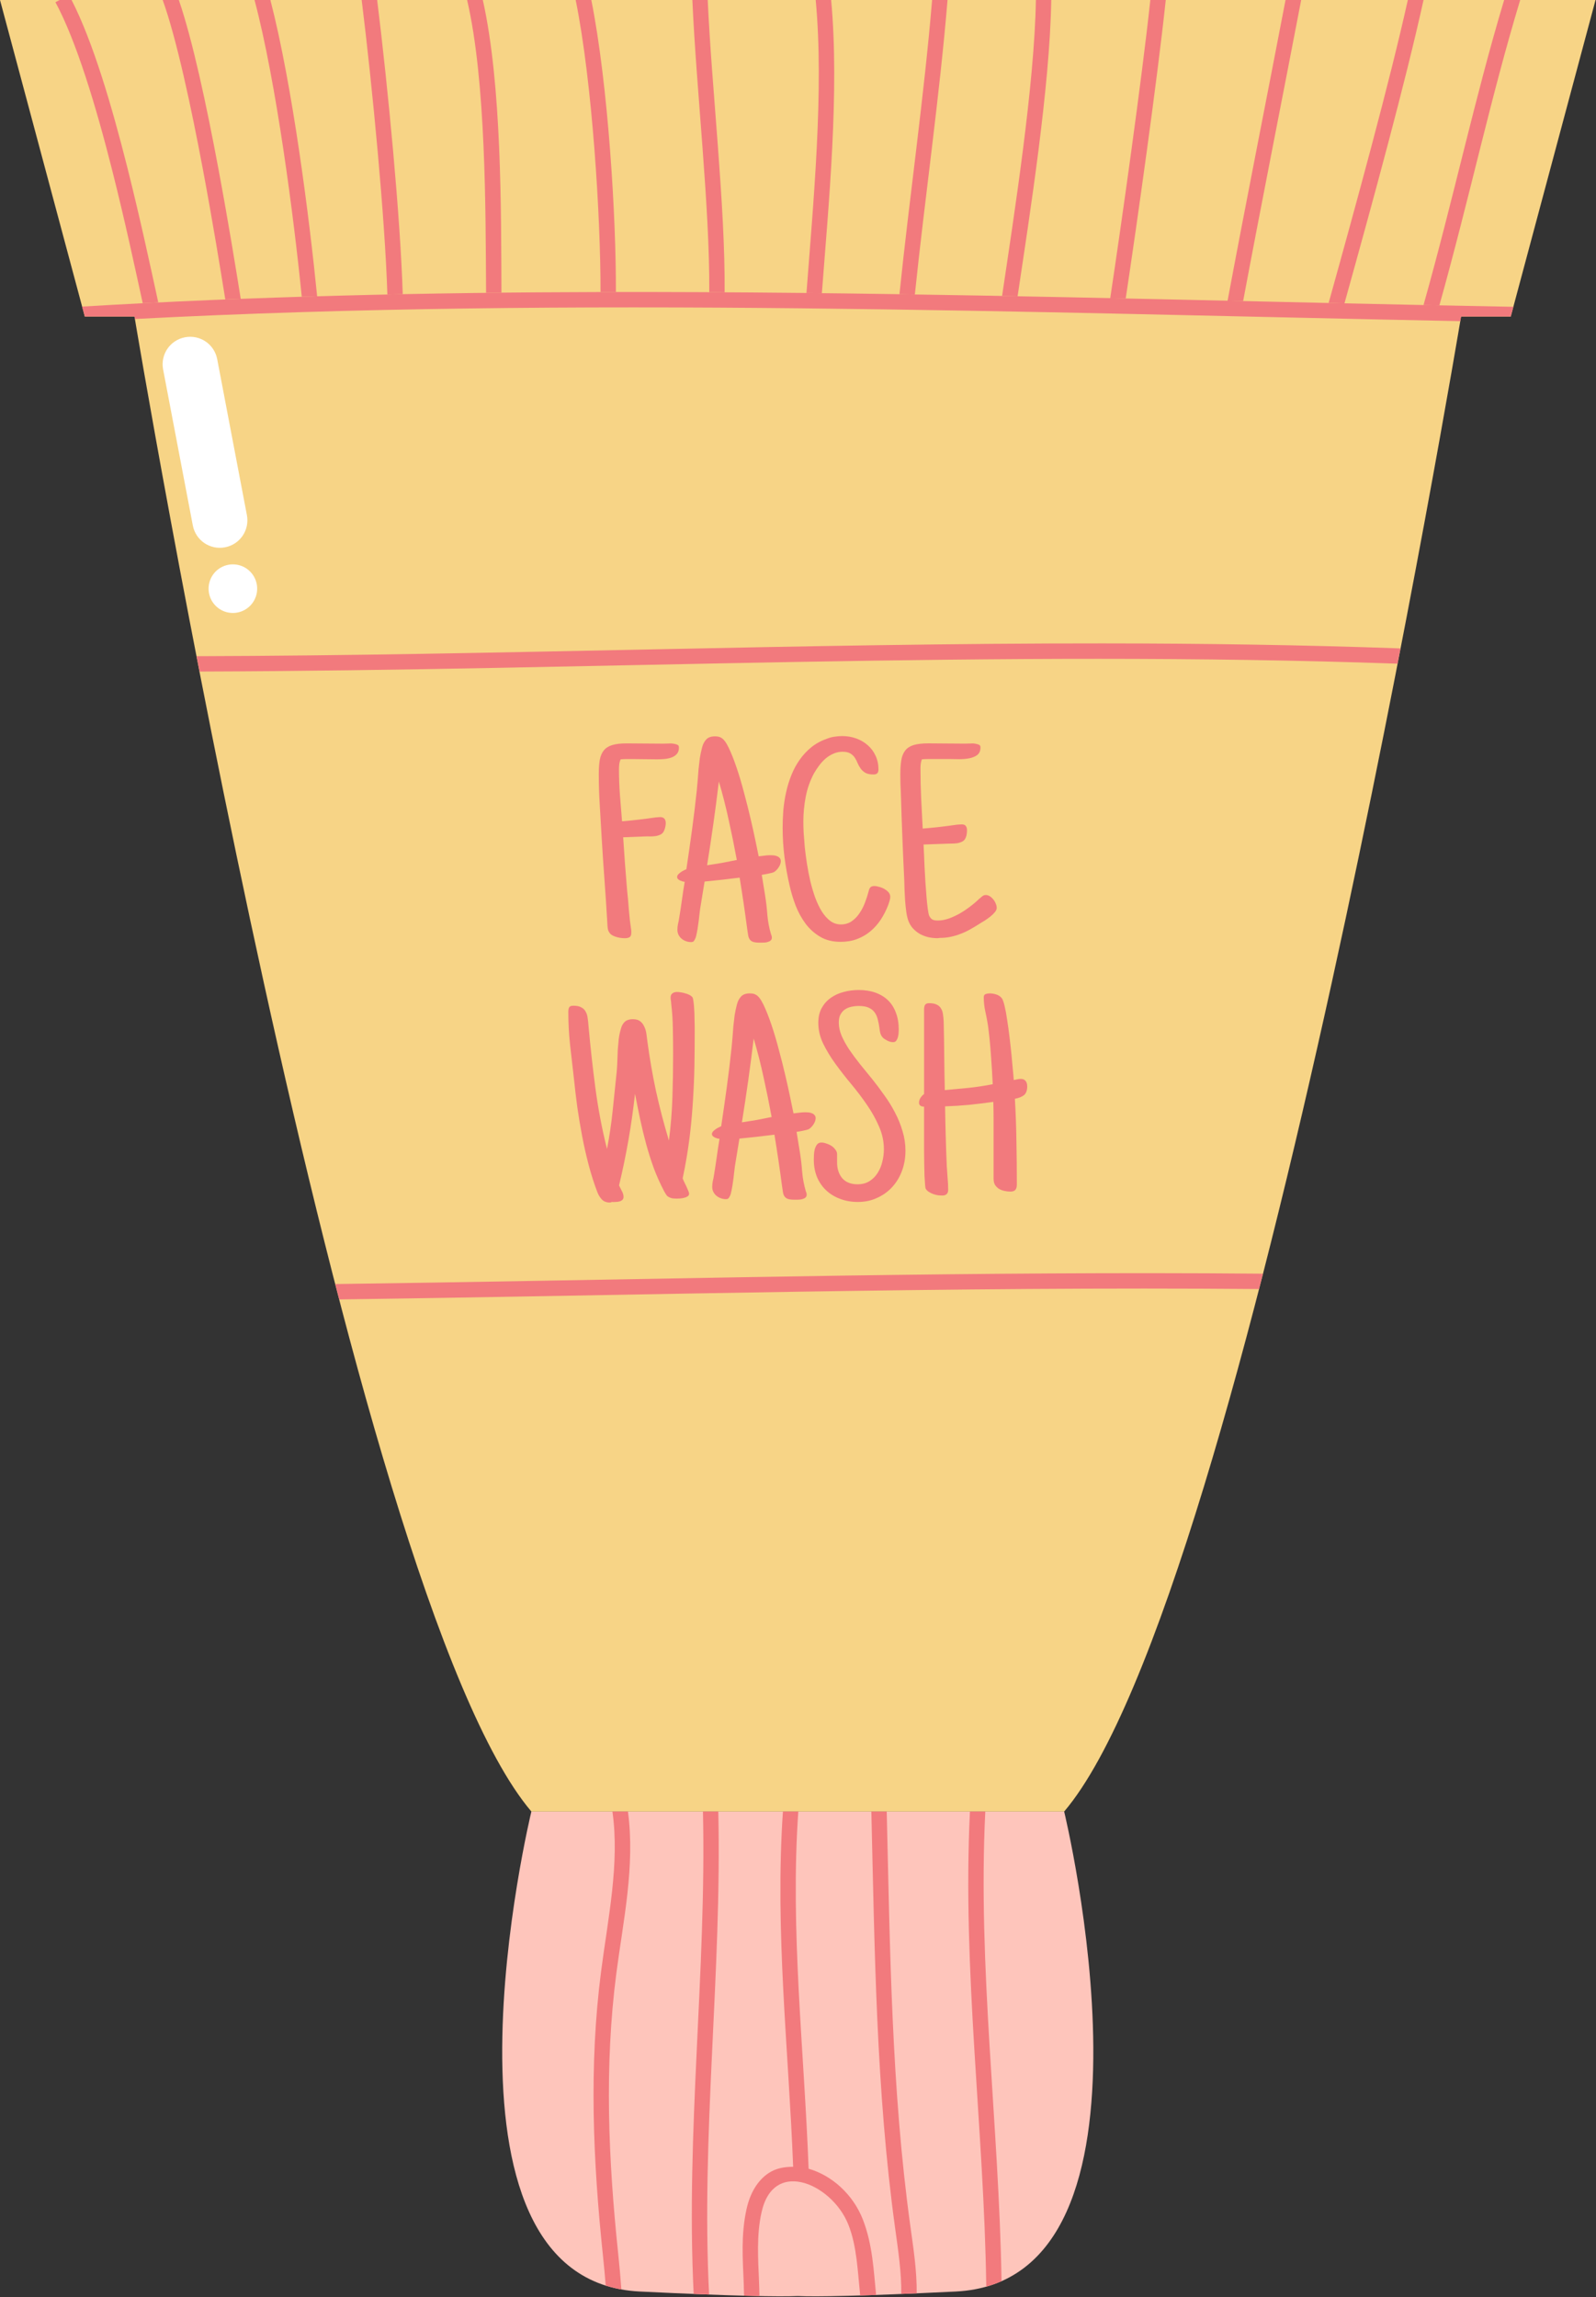 <?xml version="1.0" encoding="UTF-8"?><svg xmlns="http://www.w3.org/2000/svg" xmlns:xlink="http://www.w3.org/1999/xlink" height="237.4" preserveAspectRatio="xMidYMid meet" version="1.0" viewBox="-0.0 0.0 165.0 237.4" width="165.0" zoomAndPan="magnify"><rect x="-0.0" y="0.0" width="165.0" height="237.4" fill="#333333" stroke="none"/><g><g id="change1_1"><path d="M 147.841,199.562 H 92.757 c -0.008,0.034 -11.764,48.486 11.211,49.606 9.891,0.482 14.392,0.548 16.33,0.468 1.938,0.08 6.439,0.014 16.33,-0.468 22.975,-1.121 11.22,-49.572 11.212,-49.606 z" fill="#fec5bb" transform="translate(-37.823 -12.332)"/></g><g id="change2_1"><path d="m 37.823,12.332 8.767,32.717 h 5.137 c 0,0 21.973,132.088 41.032,154.51 l -5.17e-4,0.003 h 55.083 l -5.2e-4,-0.003 c 19.059,-22.422 41.032,-154.51 41.032,-154.51 h 5.137 l 8.766,-32.717 h -81.989 -0.973 z" fill="#f7d486" transform="translate(-37.823 -12.332)"/></g><g id="change3_1"><path color="#000" d="m 101.138,199.562 c 0.757,5.361 -0.449,10.952 -1.171,16.51 -1.27,9.774 -0.838,19.593 0.186,29.338 0.11,1.05 0.209,2.098 0.29,3.145 0.516,0.164 1.056,0.296 1.619,0.397 -0.088,-1.241 -0.201,-2.478 -0.33,-3.709 -1.017,-9.682 -1.436,-19.373 -0.189,-28.967 0.701,-5.393 1.955,-11.057 1.201,-16.715 z m 9.359,0 c 0.372,16.54 -1.791,33.146 -0.959,49.857 0.554,0.023 1.087,0.044 1.593,0.063 -0.84,-16.557 1.328,-33.182 0.953,-49.92 z m 8.267,0 c -0.845,12.31 0.586,24.556 1.057,36.714 -0.886,-4.2e-4 -1.762,0.142 -2.527,0.646 -1.101,0.727 -1.918,2.002 -2.303,3.775 -0.576,2.651 -0.377,5.182 -0.281,7.572 0.018,0.45 0.03,0.893 0.036,1.333 0.579,0.016 1.1,0.027 1.589,0.037 -0.006,-0.48 -0.02,-0.959 -0.039,-1.434 -0.097,-2.428 -0.269,-4.803 0.246,-7.172 0.322,-1.481 0.929,-2.325 1.627,-2.785 0.698,-0.461 1.546,-0.575 2.49,-0.375 1.888,0.401 4.013,2.159 4.898,4.451 0.856,2.218 0.929,4.703 1.195,7.251 0.516,-0.016 1.061,-0.034 1.644,-0.054 -0.251,-2.525 -0.36,-5.186 -1.357,-7.769 -1.022,-2.647 -3.249,-4.601 -5.619,-5.274 -0.465,-12.365 -1.918,-24.679 -1.066,-36.917 z m 9.142,0 c 0.344,14.33 0.488,28.772 2.456,43.045 0.317,2.297 0.665,4.585 0.638,6.814 0.513,-0.021 1.037,-0.043 1.594,-0.067 0.023,-2.375 -0.349,-4.715 -0.659,-6.964 -1.948,-14.127 -2.096,-28.497 -2.44,-42.828 z m 10.191,0 c -0.803,16.47 1.464,32.809 1.689,49.103 0.552,-0.156 1.079,-0.345 1.58,-0.566 -0.266,-16.268 -2.475,-32.417 -1.681,-48.537 z" fill="#f27a7d" style="-inkscape-stroke:none" transform="translate(-37.823 -12.332)"/></g><g id="change3_2"><path color="#000" d="m 43.98,12.332 -0.426,0.23 c 2.157,3.983 4.211,10.799 5.883,17.426 1.291,5.116 2.358,10.088 3.141,13.683 0.536,-0.027 1.071,-0.057 1.608,-0.084 C 53.401,39.988 52.311,34.888 50.977,29.6 49.36,23.191 47.424,16.627 45.224,12.332 Z m 10.662,0 c 1.419,3.94 2.942,11.011 4.193,17.699 1.016,5.431 1.773,10.102 2.279,13.25 0.532,-0.021 1.065,-0.042 1.597,-0.062 C 62.21,40.091 61.436,35.297 60.396,29.74 59.19,23.291 57.754,16.548 56.314,12.332 Z m 9.495,0 c 2.264,8.524 4.067,22.496 4.883,30.668 0.53,-0.016 1.06,-0.031 1.59,-0.047 -0.8,-8.079 -2.551,-21.817 -4.833,-30.621 z m 11.077,0 c 1.12,9.029 2.418,22.673 2.657,30.438 0.529,-0.011 1.058,-0.025 1.588,-0.035 -0.237,-7.851 -1.522,-21.328 -2.644,-30.403 z m 10.9,0 c 1.955,8.402 1.91,21.652 1.962,30.269 0.529,-0.006 1.058,-0.014 1.588,-0.02 -0.036,-8.463 0.038,-21.504 -1.926,-30.249 z m 11.224,0 c 1.726,8.503 2.589,22.572 2.568,30.184 0.53,-0.001 1.06,0.002 1.59,10e-4 0.032,-7.667 -0.792,-21.409 -2.54,-30.185 z m 12.064,0 c 0.413,9.353 1.808,21.35 1.747,30.203 0.53,0.003 1.059,0.009 1.589,0.012 0.068,-9.027 -1.332,-20.982 -1.748,-30.215 z m 12.75,0 c 0.877,9.268 -0.252,20.979 -0.954,30.283 0.531,0.006 1.061,0.015 1.592,0.021 0.699,-9.206 1.836,-20.834 0.959,-30.304 z m 12.035,0 c -0.826,9.944 -2.359,20.53 -3.376,30.408 0.532,0.008 1.061,0.019 1.593,0.027 1.016,-9.834 2.553,-20.428 3.378,-30.435 z m 10.729,0 c -0.146,8.812 -2.241,22.132 -3.495,30.59 0.536,0.01 1.068,0.022 1.604,0.032 1.257,-8.424 3.341,-21.626 3.479,-30.622 z m 11.831,0 c -0.887,8.288 -3.007,23.273 -4.146,30.817 0.535,0.011 1.067,0.024 1.601,0.035 1.162,-7.698 3.265,-22.589 4.141,-30.852 z m 13.978,0 c -1.826,9.529 -4.193,21.447 -5.992,31.084 0.539,0.012 1.07,0.024 1.609,0.036 1.809,-9.675 4.182,-21.619 6.001,-31.12 z m 12.643,0 c -1.884,8.484 -5.257,20.794 -8.188,31.317 0.544,0.012 1.095,0.025 1.638,0.037 2.947,-10.583 6.311,-22.876 8.175,-31.354 z m 9.958,0 c -3.039,10.11 -5.164,20.237 -8.336,31.529 0.547,0.011 1.094,0.023 1.641,0.034 3.177,-11.362 5.303,-21.498 8.354,-31.563 z" fill="#f27a7d" transform="translate(-37.823 -12.332)"/></g><g id="change3_3"><path color="#000" d="m 100.113,42.515 c -18.087,0.04 -36.13,0.445 -53.799,1.503 l 0.276,1.03 h 5.137 c 0,0 0.042,0.246 0.043,0.254 45.243,-2.366 92.772,-0.654 137.02,0.223 0.005,-0.029 0.082,-0.477 0.082,-0.477 h 5.137 l 0.27,-1.007 c -23.825,-0.434 -48.688,-1.172 -73.727,-1.435 -6.807,-0.071 -13.625,-0.107 -20.438,-0.092 z" fill="#f27a7d" transform="translate(-37.823 -12.332)"/></g><g id="change3_4"><path color="#000" d="m 152.069,78.83 c -31.352,-0.021 -62.739,1.234 -93.924,1.323 0.101,0.52 0.207,1.058 0.31,1.585 41.204,-0.126 82.668,-2.261 123.849,-0.812 0.101,-0.521 0.209,-1.065 0.309,-1.579 -10.172,-0.362 -20.355,-0.51 -30.543,-0.516 z" fill="#f27a7d" transform="translate(-37.823 -12.332)"/></g><g id="change3_5"><path color="#000" d="m 156.941,143.917 c -28.173,-0.016 -56.368,0.75 -84.458,1.125 0.136,0.528 0.27,1.064 0.407,1.589 31.672,-0.425 63.432,-1.347 95.094,-1.072 0.136,-0.527 0.271,-1.058 0.406,-1.587 -3.816,-0.035 -7.632,-0.053 -11.449,-0.055 z" fill="#f27a7d" transform="translate(-37.823 -12.332)"/></g><g id="change3_6"><path d="m 108.014,89.594 q 0,0.435 -0.232,0.681 -0.232,0.246 -0.579,0.362 -0.348,0.116 -0.739,0.145 -0.391,0.029 -0.71,0.029 -0.637,0 -1.275,-0.014 -0.637,-0.014 -1.275,-0.014 -0.304,0 -0.608,0 -0.304,0 -0.608,0.029 -0.116,0.246 -0.145,0.507 -0.029,0.246 -0.029,0.507 0,1.362 0.101,2.695 0.101,1.333 0.217,2.695 0.869,-0.072 1.738,-0.174 0.869,-0.101 1.767,-0.232 0.116,0 0.217,-0.014 0.101,-0.014 0.217,-0.014 0.579,0 0.579,0.637 0,0.174 -0.043,0.348 -0.029,0.174 -0.101,0.348 -0.101,0.29 -0.333,0.435 -0.232,0.13 -0.522,0.188 -0.29,0.043 -0.608,0.043 -0.304,-0.014 -0.536,0 l -2.26,0.087 q 0.087,1.376 0.188,2.724 0.101,1.347 0.217,2.724 0.116,1.043 0.188,2.101 0.087,1.058 0.246,2.101 v 0.232 q 0,0.333 -0.188,0.449 -0.188,0.101 -0.478,0.101 -0.536,0 -1.014,-0.174 -0.319,-0.116 -0.478,-0.275 -0.159,-0.174 -0.232,-0.377 -0.058,-0.217 -0.072,-0.464 -0.015,-0.246 -0.029,-0.536 -0.13,-2.188 -0.29,-4.346 -0.159,-2.173 -0.29,-4.375 -0.087,-1.623 -0.188,-3.216 -0.101,-1.594 -0.101,-3.216 0,-0.855 0.101,-1.449 0.116,-0.608 0.42,-0.985 0.304,-0.377 0.869,-0.55 0.565,-0.174 1.478,-0.174 0.942,0 1.869,0.014 0.927,0.014 1.869,0.014 0.333,0 0.637,-0.014 0.304,-0.029 0.608,0.043 0.174,0.029 0.304,0.101 0.13,0.058 0.13,0.275 z" fill="#f27a7d" font-family="Just Another Hand" font-size="40" letter-spacing="0" style="line-height:1.25;-inkscape-font-specification:'Just Another Hand';white-space:pre" transform="translate(-37.823 -12.332)"/></g><g id="change3_7"><path d="m 118.546,101.328 q 0,0.304 -0.217,0.637 -0.217,0.333 -0.478,0.493 -0.072,0.043 -0.246,0.087 -0.174,0.043 -0.377,0.087 -0.188,0.029 -0.377,0.072 -0.174,0.029 -0.275,0.043 l 0.348,2.144 q 0.159,1 0.232,2.014 0.087,1 0.377,1.985 0.029,0.087 0.058,0.159 0.029,0.072 0.029,0.188 0,0.188 -0.116,0.29 -0.101,0.101 -0.261,0.145 -0.145,0.058 -0.319,0.072 -0.174,0.015 -0.319,0.015 h -0.203 q -0.449,0 -0.695,-0.072 -0.232,-0.072 -0.362,-0.246 -0.13,-0.174 -0.174,-0.435 -0.043,-0.275 -0.101,-0.666 -0.348,-2.651 -0.782,-5.302 -0.898,0.116 -1.811,0.217 -0.898,0.101 -1.811,0.188 l -0.464,2.839 q -0.029,0.261 -0.087,0.71 -0.043,0.449 -0.116,0.927 -0.058,0.464 -0.145,0.869 -0.072,0.406 -0.174,0.594 -0.087,0.174 -0.159,0.246 -0.072,0.072 -0.275,0.072 -0.261,0 -0.522,-0.101 -0.246,-0.087 -0.449,-0.261 -0.188,-0.159 -0.304,-0.391 -0.116,-0.232 -0.116,-0.522 0,-0.29 0.058,-0.579 0.072,-0.29 0.116,-0.579 0.159,-0.956 0.29,-1.898 0.13,-0.956 0.29,-1.898 -0.101,-0.015 -0.232,-0.043 -0.13,-0.043 -0.261,-0.101 -0.116,-0.058 -0.203,-0.145 -0.087,-0.087 -0.087,-0.203 0,-0.145 0.101,-0.261 0.116,-0.13 0.261,-0.232 0.159,-0.116 0.319,-0.188 0.159,-0.087 0.275,-0.13 0.304,-2.028 0.579,-4.042 0.275,-2.014 0.493,-4.071 0.058,-0.55 0.101,-1.115 0.043,-0.565 0.087,-1.13 0.058,-0.565 0.13,-1.115 0.087,-0.55 0.232,-1.101 0.13,-0.522 0.435,-0.84 0.304,-0.319 0.898,-0.319 0.174,0 0.333,0.029 0.174,0.029 0.304,0.116 0.377,0.188 0.782,1.029 0.406,0.84 0.811,2.043 0.406,1.188 0.768,2.579 0.377,1.391 0.681,2.695 0.304,1.304 0.522,2.361 0.217,1.043 0.319,1.55 0.304,-0.043 0.608,-0.072 0.304,-0.043 0.608,-0.043 0.145,0 0.333,0.015 0.188,0.015 0.348,0.087 0.174,0.058 0.275,0.188 0.116,0.116 0.116,0.319 z m -4.549,-0.116 q -0.377,-2.057 -0.826,-4.071 -0.435,-2.028 -1.029,-4.042 -0.261,2.188 -0.565,4.346 -0.304,2.159 -0.652,4.317 0.782,-0.116 1.536,-0.246 0.768,-0.145 1.536,-0.304 z" fill="#f27a7d" font-family="Just Another Hand" font-size="40" letter-spacing="0" style="line-height:1.25;-inkscape-font-specification:'Just Another Hand';white-space:pre" transform="translate(-37.823 -12.332)"/></g><g id="change3_8"><path d="m 129.86,105.008 q 0,0.217 -0.072,0.435 -0.058,0.203 -0.13,0.406 -0.319,0.826 -0.782,1.536 -0.464,0.695 -1.072,1.202 -0.608,0.507 -1.376,0.797 -0.768,0.29 -1.695,0.29 -1.231,0 -2.115,-0.522 -0.884,-0.522 -1.507,-1.347 -0.623,-0.84 -1.029,-1.869 -0.391,-1.029 -0.623,-2.057 -0.348,-1.492 -0.536,-2.984 -0.188,-1.507 -0.188,-3.013 0,-0.884 0.072,-1.825 0.087,-0.942 0.29,-1.854 0.203,-0.927 0.551,-1.782 0.348,-0.869 0.869,-1.594 0.522,-0.739 1.231,-1.304 0.724,-0.565 1.68,-0.884 0.348,-0.13 0.724,-0.174 0.377,-0.058 0.753,-0.058 0.753,0 1.434,0.246 0.681,0.246 1.188,0.695 0.522,0.449 0.811,1.087 0.304,0.637 0.304,1.42 0,0.261 -0.116,0.391 -0.116,0.13 -0.406,0.13 -0.536,0 -0.84,-0.174 -0.29,-0.174 -0.478,-0.435 -0.188,-0.261 -0.319,-0.565 -0.116,-0.304 -0.29,-0.565 -0.174,-0.261 -0.464,-0.435 -0.29,-0.174 -0.797,-0.174 -0.507,0 -0.956,0.203 -0.435,0.188 -0.811,0.507 -0.362,0.319 -0.666,0.724 -0.29,0.391 -0.522,0.797 -0.608,1.13 -0.855,2.419 -0.246,1.275 -0.246,2.564 0,0.435 0.029,1.13 0.043,0.681 0.116,1.507 0.087,0.826 0.232,1.753 0.145,0.913 0.348,1.796 0.217,0.884 0.507,1.695 0.304,0.811 0.681,1.42 0.391,0.608 0.869,0.971 0.493,0.362 1.101,0.362 0.623,0 1.101,-0.319 0.478,-0.333 0.811,-0.826 0.348,-0.507 0.565,-1.087 0.232,-0.594 0.362,-1.101 0.043,-0.145 0.072,-0.261 0.043,-0.116 0.101,-0.203 0.072,-0.087 0.174,-0.13 0.101,-0.043 0.29,-0.043 0.203,0 0.478,0.087 0.29,0.072 0.536,0.217 0.261,0.145 0.435,0.348 0.174,0.203 0.174,0.449 z" fill="#f27a7d" font-family="Just Another Hand" font-size="40" letter-spacing="0" style="line-height:1.25;-inkscape-font-specification:'Just Another Hand';white-space:pre" transform="translate(-37.823 -12.332)"/></g><g id="change3_9"><path d="m 140.87,106.138 q 0,0.246 -0.203,0.478 -0.188,0.232 -0.464,0.449 -0.275,0.217 -0.565,0.406 -0.29,0.174 -0.478,0.29 -0.493,0.319 -0.985,0.594 -0.478,0.275 -1,0.478 -0.507,0.203 -1.058,0.319 -0.536,0.116 -1.13,0.116 l -0.232,0.029 q -0.478,0 -0.956,-0.101 -0.464,-0.116 -0.869,-0.333 -0.406,-0.232 -0.724,-0.579 -0.319,-0.348 -0.493,-0.84 -0.13,-0.391 -0.203,-0.927 -0.072,-0.536 -0.116,-1.115 -0.029,-0.579 -0.058,-1.13 -0.015,-0.565 -0.029,-1 -0.217,-4.433 -0.348,-8.866 -0.029,-0.507 -0.043,-1.014 -0.015,-0.507 -0.015,-1.014 0,-0.869 0.101,-1.478 0.101,-0.608 0.406,-1 0.304,-0.391 0.869,-0.565 0.579,-0.174 1.521,-0.174 0.942,0 1.883,0.014 0.956,0.014 1.912,0.014 0.29,0 0.579,-0.014 0.29,-0.029 0.579,0.043 0.174,0.029 0.304,0.101 0.13,0.058 0.13,0.275 0,0.522 -0.348,0.782 -0.348,0.246 -0.826,0.333 -0.478,0.087 -1,0.087 -0.507,-0.014 -0.84,-0.014 h -1.883 q -0.29,0 -0.579,0 -0.29,0 -0.579,0.029 -0.087,0.217 -0.116,0.449 -0.029,0.232 -0.029,0.478 0,1.579 0.072,3.115 0.087,1.536 0.159,3.115 0.898,-0.072 1.782,-0.174 0.884,-0.101 1.782,-0.232 0.13,0 0.232,-0.014 0.116,-0.014 0.232,-0.014 0.304,0 0.42,0.159 0.13,0.159 0.13,0.449 0,0.203 -0.029,0.377 -0.015,0.174 -0.087,0.348 -0.101,0.29 -0.333,0.42 -0.232,0.13 -0.522,0.188 -0.29,0.043 -0.608,0.043 -0.304,0 -0.536,0.014 -0.608,0.029 -1.202,0.043 -0.579,0.014 -1.173,0.043 0.015,0.304 0.043,0.913 0.029,0.608 0.058,1.376 0.043,0.753 0.087,1.565 0.058,0.811 0.116,1.536 0.058,0.71 0.13,1.246 0.072,0.536 0.145,0.724 0.159,0.304 0.362,0.406 0.203,0.087 0.536,0.087 0.536,0 1.13,-0.203 0.594,-0.217 1.159,-0.536 0.565,-0.333 1.072,-0.724 0.522,-0.391 0.898,-0.768 0.159,-0.13 0.319,-0.261 0.159,-0.145 0.377,-0.145 0.217,0 0.42,0.13 0.203,0.13 0.362,0.333 0.159,0.188 0.246,0.42 0.101,0.232 0.101,0.42 z" fill="#f27a7d" font-family="Just Another Hand" font-size="40" letter-spacing="0" style="line-height:1.25;-inkscape-font-specification:'Just Another Hand';white-space:pre" transform="translate(-37.823 -12.332)"/></g><g id="change3_10"><path d="m 109.644,118.884 q 0,1.767 -0.029,3.535 -0.029,1.767 -0.145,3.535 -0.101,1.753 -0.304,3.506 -0.203,1.753 -0.536,3.506 l -0.232,1.159 q 0.043,0.101 0.145,0.333 0.116,0.217 0.232,0.478 0.116,0.246 0.203,0.464 0.087,0.217 0.087,0.29 0,0.188 -0.159,0.29 -0.145,0.101 -0.348,0.145 -0.203,0.058 -0.42,0.072 -0.217,0.015 -0.348,0.015 -0.159,0 -0.304,-0.015 -0.145,0 -0.275,-0.043 -0.333,-0.116 -0.449,-0.261 -0.116,-0.145 -0.275,-0.435 -0.608,-1.159 -1.072,-2.39 -0.449,-1.246 -0.797,-2.521 -0.348,-1.289 -0.623,-2.579 -0.275,-1.304 -0.522,-2.593 -0.522,4.781 -1.651,9.474 0.13,0.261 0.29,0.579 0.174,0.304 0.174,0.608 0,0.203 -0.13,0.319 -0.13,0.116 -0.333,0.159 -0.188,0.043 -0.406,0.043 -0.203,0.015 -0.348,0 -0.043,0.029 -0.087,0.043 -0.043,0.015 -0.116,0.015 -0.507,0 -0.811,-0.304 -0.29,-0.304 -0.464,-0.739 -0.507,-1.318 -0.898,-2.796 -0.391,-1.478 -0.681,-2.999 -0.29,-1.521 -0.507,-3.028 -0.203,-1.521 -0.348,-2.941 -0.203,-1.724 -0.391,-3.433 -0.188,-1.709 -0.188,-3.462 0,-0.304 0.087,-0.464 0.087,-0.174 0.435,-0.174 0.536,0 0.826,0.174 0.304,0.159 0.449,0.449 0.159,0.275 0.203,0.652 0.058,0.377 0.087,0.811 0.29,3.216 0.71,6.403 0.42,3.187 1.202,6.316 0.391,-2.014 0.594,-4.027 0.217,-2.028 0.42,-4.056 0.043,-0.536 0.058,-1.087 0.015,-0.551 0.043,-1.101 0.043,-0.565 0.101,-1.115 0.072,-0.55 0.232,-1.072 0.13,-0.464 0.42,-0.71 0.29,-0.246 0.797,-0.246 0.493,0 0.768,0.217 0.275,0.217 0.42,0.55 0.159,0.319 0.217,0.724 0.058,0.406 0.101,0.768 0.348,2.622 0.898,5.186 0.565,2.564 1.333,5.099 0.29,-2.245 0.362,-4.476 0.072,-2.231 0.072,-4.505 0,-1.289 -0.029,-2.593 -0.015,-1.304 -0.174,-2.622 0,-0.159 -0.029,-0.29 -0.029,-0.13 -0.029,-0.29 0,-0.304 0.188,-0.435 0.188,-0.145 0.478,-0.145 0.188,0 0.406,0.043 0.232,0.029 0.449,0.101 0.232,0.058 0.42,0.159 0.203,0.101 0.319,0.246 0.058,0.072 0.087,0.319 0.043,0.246 0.072,0.594 0.029,0.348 0.043,0.739 0.015,0.391 0.015,0.753 0.015,0.362 0.015,0.652 0,0.29 0,0.42 z" fill="#f27a7d" font-family="Just Another Hand" font-size="40" letter-spacing="0" style="line-height:1.25;-inkscape-font-specification:'Just Another Hand';white-space:pre" transform="translate(-37.823 -12.332)"/></g><g id="change3_11"><path d="m 122.146,127.895 q 0,0.304 -0.217,0.637 -0.217,0.333 -0.478,0.493 -0.072,0.043 -0.246,0.087 -0.174,0.043 -0.377,0.087 -0.188,0.029 -0.377,0.072 -0.174,0.029 -0.275,0.043 l 0.348,2.144 q 0.159,1 0.232,2.014 0.087,1 0.377,1.985 0.029,0.087 0.058,0.159 0.029,0.072 0.029,0.188 0,0.188 -0.116,0.29 -0.101,0.101 -0.261,0.145 -0.145,0.058 -0.319,0.072 -0.174,0.015 -0.319,0.015 h -0.203 q -0.449,0 -0.695,-0.072 -0.232,-0.072 -0.362,-0.246 -0.13,-0.174 -0.174,-0.435 -0.043,-0.275 -0.101,-0.666 -0.348,-2.651 -0.782,-5.302 -0.898,0.116 -1.811,0.217 -0.898,0.101 -1.811,0.188 l -0.464,2.839 q -0.029,0.261 -0.087,0.71 -0.043,0.449 -0.116,0.927 -0.058,0.464 -0.145,0.869 -0.072,0.406 -0.174,0.594 -0.087,0.174 -0.159,0.246 -0.072,0.072 -0.275,0.072 -0.261,0 -0.522,-0.101 -0.246,-0.087 -0.449,-0.261 -0.188,-0.159 -0.304,-0.391 -0.116,-0.232 -0.116,-0.522 0,-0.29 0.058,-0.579 0.072,-0.29 0.116,-0.579 0.159,-0.956 0.29,-1.898 0.13,-0.956 0.29,-1.898 -0.101,-0.015 -0.232,-0.043 -0.13,-0.043 -0.261,-0.101 -0.116,-0.058 -0.203,-0.145 -0.087,-0.087 -0.087,-0.203 0,-0.145 0.101,-0.261 0.116,-0.13 0.261,-0.232 0.159,-0.116 0.319,-0.188 0.159,-0.087 0.275,-0.13 0.304,-2.028 0.579,-4.042 0.275,-2.014 0.493,-4.071 0.058,-0.55 0.101,-1.115 0.043,-0.565 0.087,-1.13 0.058,-0.565 0.13,-1.115 0.087,-0.55 0.232,-1.101 0.13,-0.522 0.435,-0.84 0.304,-0.319 0.898,-0.319 0.174,0 0.333,0.029 0.174,0.029 0.304,0.116 0.377,0.188 0.782,1.029 0.406,0.84 0.811,2.043 0.406,1.188 0.768,2.579 0.377,1.391 0.681,2.695 0.304,1.304 0.522,2.361 0.217,1.043 0.319,1.55 0.304,-0.043 0.608,-0.072 0.304,-0.043 0.608,-0.043 0.145,0 0.333,0.015 0.188,0.015 0.348,0.087 0.174,0.058 0.275,0.188 0.116,0.116 0.116,0.319 z m -4.549,-0.116 q -0.377,-2.057 -0.826,-4.071 -0.435,-2.028 -1.029,-4.042 -0.261,2.188 -0.565,4.346 -0.304,2.159 -0.652,4.317 0.782,-0.116 1.536,-0.246 0.768,-0.145 1.536,-0.304 z" fill="#f27a7d" font-family="Just Another Hand" font-size="40" letter-spacing="0" style="line-height:1.25;-inkscape-font-specification:'Just Another Hand';white-space:pre" transform="translate(-37.823 -12.332)"/></g><g id="change3_12"><path d="m 131.432,131.285 q 0,1.072 -0.348,2.028 -0.348,0.956 -1,1.68 -0.637,0.71 -1.55,1.13 -0.913,0.435 -2.028,0.435 -0.985,0 -1.825,-0.319 -0.826,-0.304 -1.434,-0.869 -0.608,-0.565 -0.956,-1.376 -0.333,-0.811 -0.333,-1.811 0,-0.203 0.015,-0.507 0.015,-0.304 0.087,-0.579 0.087,-0.29 0.232,-0.478 0.159,-0.203 0.449,-0.203 0.232,0 0.507,0.101 0.29,0.087 0.536,0.246 0.246,0.159 0.406,0.391 0.174,0.217 0.174,0.478 v 0.84 q 0,1 0.536,1.637 0.55,0.623 1.579,0.623 0.724,0 1.246,-0.333 0.522,-0.333 0.84,-0.855 0.333,-0.522 0.478,-1.159 0.159,-0.652 0.159,-1.275 0,-1.217 -0.507,-2.361 -0.493,-1.144 -1.246,-2.231 -0.753,-1.101 -1.637,-2.159 -0.884,-1.058 -1.637,-2.101 -0.753,-1.043 -1.26,-2.086 -0.493,-1.043 -0.493,-2.13 0,-0.884 0.348,-1.521 0.362,-0.652 0.942,-1.058 0.594,-0.42 1.333,-0.608 0.753,-0.203 1.55,-0.203 0.971,0 1.738,0.275 0.768,0.275 1.304,0.797 0.536,0.522 0.811,1.289 0.29,0.753 0.29,1.724 0,0.145 -0.015,0.362 -0.015,0.217 -0.072,0.435 -0.058,0.203 -0.174,0.362 -0.116,0.145 -0.319,0.145 -0.29,0 -0.579,-0.145 -0.246,-0.13 -0.406,-0.246 -0.145,-0.13 -0.232,-0.275 -0.087,-0.159 -0.13,-0.348 -0.043,-0.188 -0.072,-0.464 -0.072,-0.522 -0.188,-0.942 -0.116,-0.42 -0.348,-0.71 -0.232,-0.29 -0.608,-0.449 -0.377,-0.159 -0.971,-0.159 -0.42,0 -0.811,0.087 -0.377,0.087 -0.666,0.29 -0.275,0.203 -0.449,0.536 -0.159,0.319 -0.159,0.797 0,0.666 0.29,1.362 0.304,0.695 0.782,1.42 0.493,0.724 1.101,1.492 0.623,0.753 1.275,1.565 0.652,0.811 1.26,1.68 0.623,0.855 1.101,1.782 0.493,0.927 0.782,1.927 0.304,0.985 0.304,2.043 z" fill="#f27a7d" font-family="Just Another Hand" font-size="40" letter-spacing="0" style="line-height:1.25;-inkscape-font-specification:'Just Another Hand';white-space:pre" transform="translate(-37.823 -12.332)"/></g><g id="change3_13"><path d="m 144.021,124.592 q 0,0.652 -0.333,0.927 -0.333,0.261 -0.942,0.377 0.13,2.231 0.159,4.433 0.043,2.202 0.043,4.433 0,0.348 -0.145,0.536 -0.145,0.188 -0.522,0.188 -0.319,0 -0.637,-0.072 -0.304,-0.072 -0.55,-0.217 -0.246,-0.159 -0.406,-0.406 -0.145,-0.261 -0.145,-0.637 v -4.52 q 0,-0.855 0,-1.709 0,-0.855 -0.029,-1.709 -1.246,0.174 -2.492,0.304 -1.246,0.116 -2.492,0.159 0.043,3.086 0.174,6.171 0.043,0.637 0.087,1.246 0.058,0.608 0.058,1.217 0,0.29 -0.159,0.435 -0.159,0.145 -0.449,0.145 -0.217,0 -0.464,-0.029 -0.246,-0.043 -0.493,-0.13 -0.232,-0.087 -0.435,-0.217 -0.203,-0.13 -0.319,-0.319 -0.043,-0.072 -0.072,-0.435 -0.029,-0.362 -0.058,-0.913 -0.015,-0.551 -0.029,-1.246 -0.015,-0.695 -0.015,-1.434 0,-0.739 0,-1.449 0,-0.724 0,-1.333 0,-0.608 0,-1.058 0,-0.449 0,-0.623 -0.203,0 -0.362,-0.087 -0.159,-0.101 -0.159,-0.319 0,-0.261 0.145,-0.493 0.159,-0.246 0.377,-0.406 v -8.75 q 0,-0.29 0.101,-0.464 0.116,-0.174 0.42,-0.174 0.493,0 0.782,0.145 0.304,0.145 0.449,0.406 0.159,0.246 0.203,0.608 0.058,0.348 0.072,0.753 0.043,1.767 0.058,3.535 0.015,1.767 0.058,3.535 1.246,-0.116 2.477,-0.232 1.231,-0.13 2.477,-0.377 -0.072,-1.536 -0.188,-3.042 -0.101,-1.507 -0.304,-3.042 -0.116,-0.724 -0.275,-1.434 -0.159,-0.724 -0.159,-1.463 0,-0.261 0.188,-0.333 0.203,-0.072 0.42,-0.072 0.348,0 0.695,0.116 0.362,0.116 0.579,0.406 0.13,0.188 0.275,0.797 0.145,0.594 0.261,1.42 0.13,0.826 0.246,1.782 0.116,0.956 0.203,1.84 0.087,0.869 0.145,1.579 0.072,0.695 0.087,1.014 0.174,-0.043 0.362,-0.072 0.188,-0.043 0.362,-0.043 0.348,0 0.507,0.217 0.159,0.203 0.159,0.536 z" fill="#f27a7d" font-family="Just Another Hand" font-size="40" letter-spacing="0" style="line-height:1.25;-inkscape-font-specification:'Just Another Hand';white-space:pre" transform="translate(-37.823 -12.332)"/></g><g id="change4_1"><path d="m 47.115,57.013 c 1.577,0 2.846,1.269 2.846,2.846 v 16.405 c 0,1.577 -1.269,2.846 -2.846,2.846 -1.577,0 -2.846,-1.269 -2.846,-2.846 V 59.858 c 0,-1.577 1.269,-2.846 2.846,-2.846 z" fill="#fff" paint-order="stroke fill markers" transform="rotate(-10.783 -84.244 194.211)"/></g><g id="change4_2"><path d="m 44.865,82.347 a 2.511,2.511 0 0 1 3.363,-1.137 2.511,2.511 0 0 1 1.139,3.362 2.511,2.511 0 0 1 -3.362,1.141 2.511,2.511 0 0 1 -1.142,-3.361" fill="#fff" paint-order="stroke fill markers" transform="rotate(-10.783 -84.244 194.211)"/></g></g></svg>